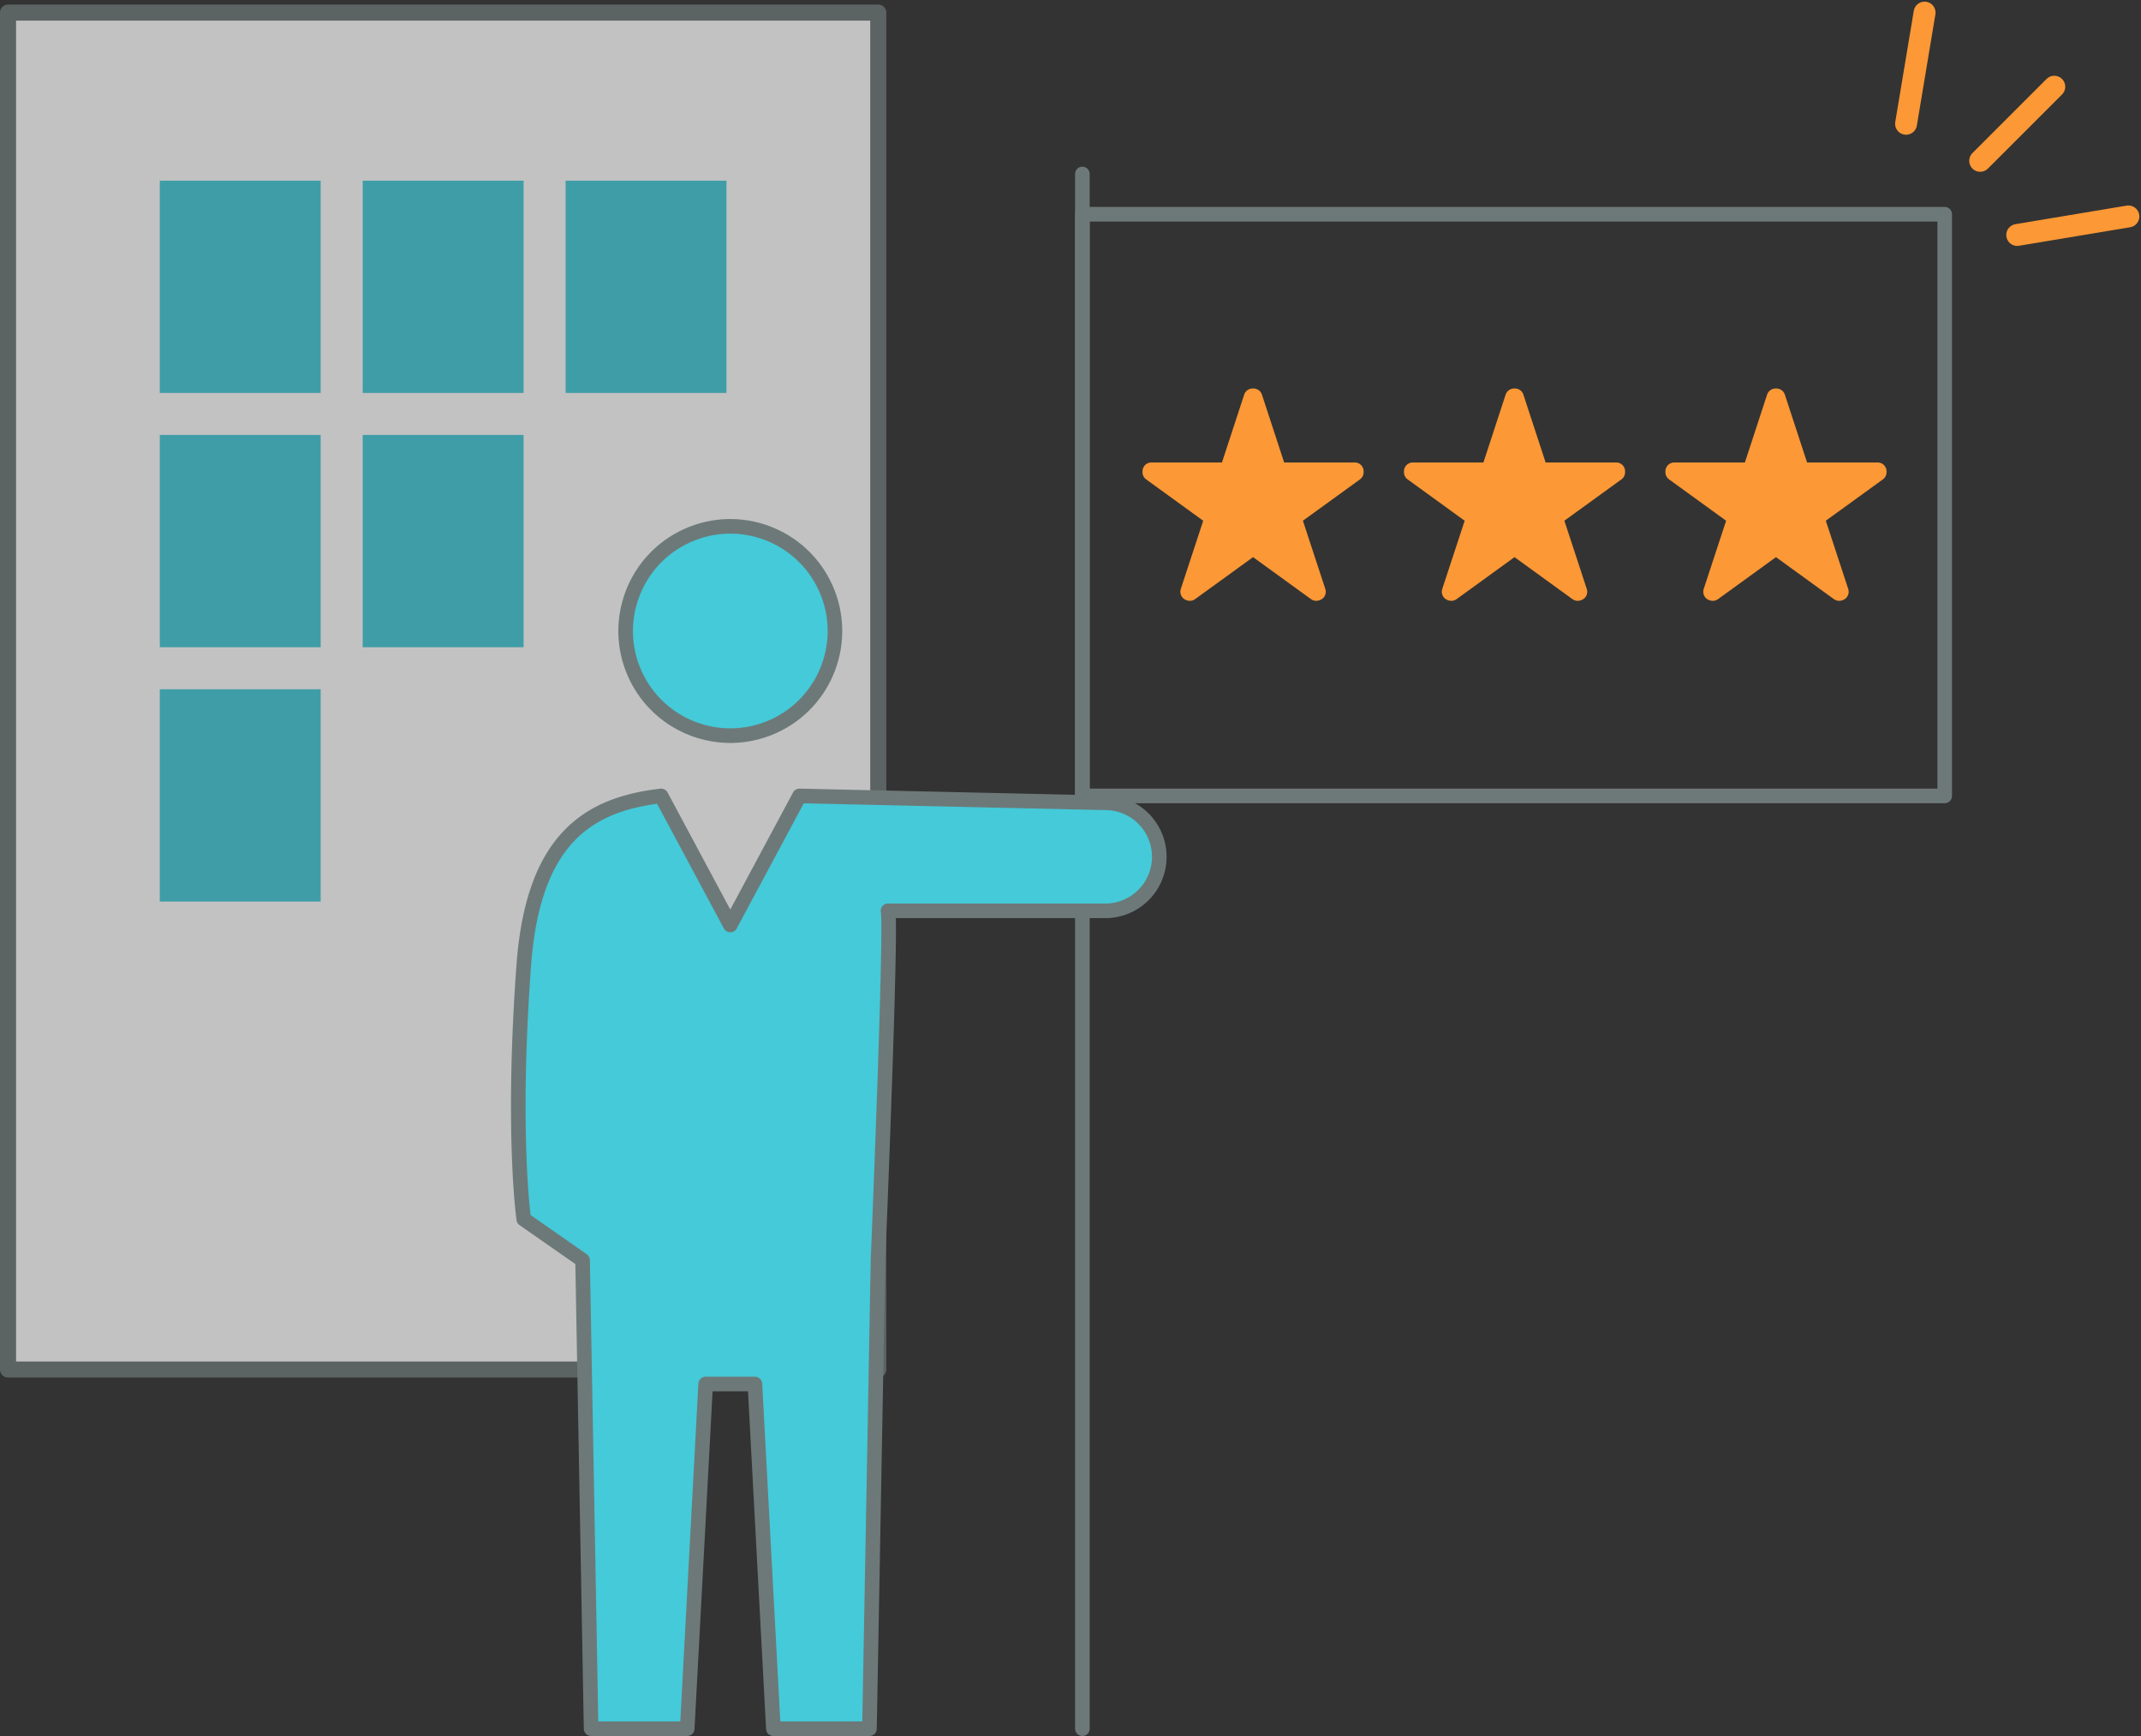 <svg xmlns="http://www.w3.org/2000/svg" width="293.292" height="237.799" viewBox="0 0 293.292 237.799">
  <rect x="0" y="0" width="293.292" height="237.799" fill="#333333" stroke="none"/>
  <g id="グループ_4913" data-name="グループ 4913" transform="translate(-2422.768 -2429.416)">
    <g id="グループ_4550" data-name="グループ 4550" opacity="0.7">
      <path id="パス_2266" data-name="パス 2266" d="M2423.868,2617.016h119.213V2431.142H2423.868Z" fill="#fff" stroke="#6d7978" stroke-linecap="round" stroke-linejoin="round" stroke-width="2.2"/>
      <g id="グループ_3264" data-name="グループ 3264">
        <rect id="長方形_1378" data-name="長方形 1378" width="22.039" height="29.077" transform="translate(2500.25 2454.164)" fill="#44cad9"/>
        <rect id="長方形_1379" data-name="長方形 1379" width="22.039" height="29.077" transform="translate(2472.454 2454.164)" fill="#44cad9"/>
        <rect id="長方形_1380" data-name="長方形 1380" width="22.039" height="29.077" transform="translate(2444.657 2454.164)" fill="#44cad9"/>
        <rect id="長方形_1382" data-name="長方形 1382" width="22.039" height="29.077" transform="translate(2472.454 2488.998)" fill="#44cad9"/>
        <rect id="長方形_1383" data-name="長方形 1383" width="22.039" height="29.077" transform="translate(2444.657 2488.998)" fill="#44cad9"/>
        <rect id="長方形_1386" data-name="長方形 1386" width="22.039" height="29.077" transform="translate(2444.657 2523.832)" fill="#44cad9"/>
      </g>
    </g>
    <g id="グループ_4914" data-name="グループ 4914" transform="translate(9)">
      <g id="グループ_4910" data-name="グループ 4910">
        <line id="線_261" data-name="線 261" x1="2.538" y2="15.229" transform="translate(2674.876 2431.142)" fill="none" stroke="#fc9835" stroke-linecap="round" stroke-width="3"/>
        <line id="線_262" data-name="線 262" x1="10.153" y2="10.153" transform="translate(2685.029 2441.295)" fill="none" stroke="#fc9835" stroke-linecap="round" stroke-width="3"/>
        <line id="線_263" data-name="線 263" x1="15.229" y2="2.538" transform="translate(2690.104 2459.064)" fill="none" stroke="#fc9835" stroke-linecap="round" stroke-width="3"/>
      </g>
      <g id="グループ_4911" data-name="グループ 4911">
        <line id="線_304" data-name="線 304" y2="212.968" transform="translate(2562.041 2453.247)" fill="none" stroke="#6d7978" stroke-linecap="round" stroke-linejoin="round" stroke-width="2"/>
        <rect id="長方形_2097" data-name="長方形 2097" width="118.13" height="79.683" transform="translate(2562.041 2458.76)" fill="none" stroke="#6d7978" stroke-linecap="round" stroke-linejoin="round" stroke-width="2"/>
        <circle id="楕円形_331" data-name="楕円形 331" cx="14.334" cy="14.334" r="14.334" transform="translate(2494.837 2508.713) rotate(-24.382)" fill="#44cad9" stroke="#6d7978" stroke-linecap="round" stroke-linejoin="round" stroke-width="2"/>
        <path id="パス_5916" data-name="パス 5916" d="M2565.405,2539.389l-42.12-.946-9.475,17.679-9.475-17.679c-9.741,1.139-17.53,5.624-18.818,23.22-1.686,23.046,0,34.757,0,34.757l8.057,5.621,1.171,64.174h13.163l2.529-47.217h6.746l2.529,47.217h13.163l1.171-64.174s1.889-45.674,1.368-47.859h29.991a7.4,7.4,0,0,0,0-14.793Z" fill="#44cad9" stroke="#6d7978" stroke-linecap="round" stroke-linejoin="round" stroke-width="2"/>
      </g>
      <g id="グループ_4912" data-name="グループ 4912">
        <path id="パス_5917" data-name="パス 5917" d="M2588.8,2493.979h10.555v.121l-8.535,6.182,3.348,10.194-.091.03-8.655-6.273-8.655,6.273-.091-.03,3.348-10.194-8.534-6.182v-.121h10.554l3.318-10.133h.121Z" fill="#fc9835" stroke="#fc9835" stroke-linecap="round" stroke-linejoin="round" stroke-width="2.43"/>
        <path id="パス_5918" data-name="パス 5918" d="M2624.617,2493.979h10.555v.121l-8.535,6.182,3.348,10.194-.091.03-8.655-6.273-8.655,6.273-.091-.03,3.348-10.194-8.534-6.182v-.121h10.555l3.317-10.133h.121Z" fill="#fc9835" stroke="#fc9835" stroke-linecap="round" stroke-linejoin="round" stroke-width="2.43"/>
        <path id="パス_5919" data-name="パス 5919" d="M2660.433,2493.979h10.555v.121l-8.534,6.182,3.347,10.194-.09.03-8.656-6.273-8.655,6.273-.091-.03,3.348-10.194-8.534-6.182v-.121h10.555l3.317-10.133h.121Z" fill="#fc9835" stroke="#fc9835" stroke-linecap="round" stroke-linejoin="round" stroke-width="2.43"/>
      </g>
    </g>
  </g>
</svg>
